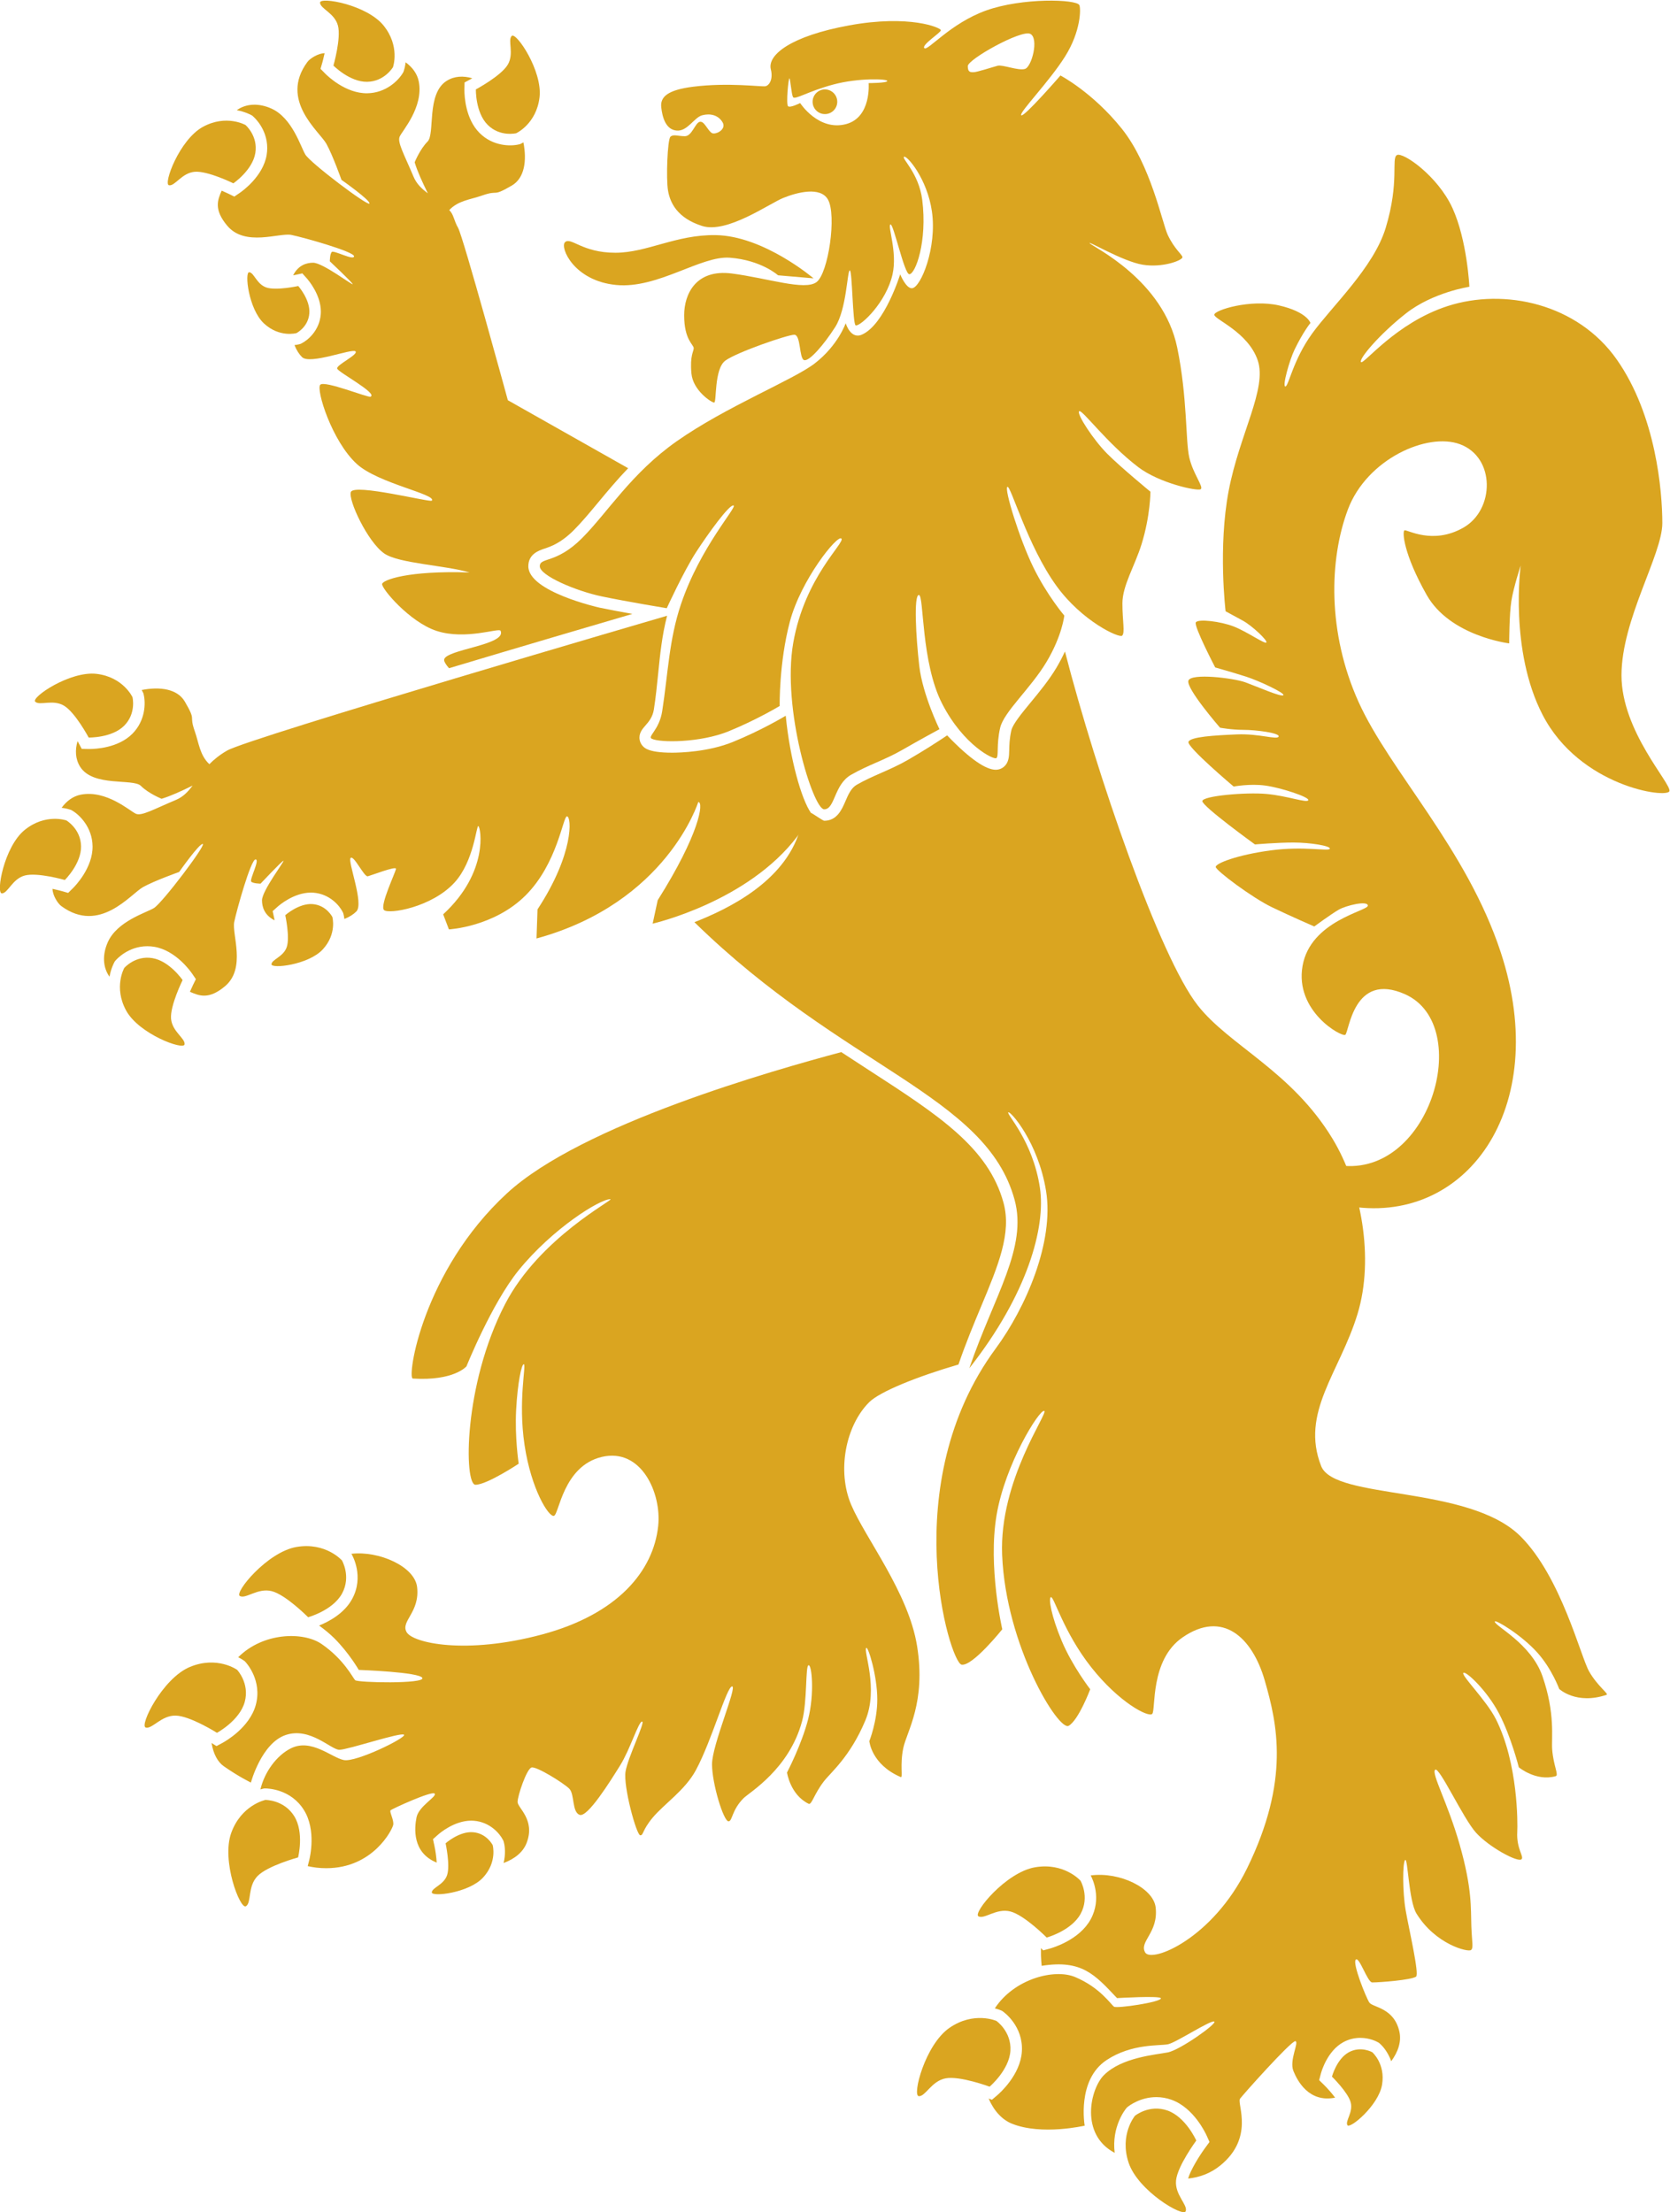<?xml version="1.0" encoding="UTF-8"?>
<!-- Created with Inkscape (http://www.inkscape.org/) -->
<svg width="387.82" height="513.65" version="1.1" viewBox="0 0 387.82 513.65" xmlns="http://www.w3.org/2000/svg">
	<g color="goldenrod">
		<g transform="matrix(1.333 0 0 -1.333 -106.09 556.83)" fill="currentColor" id="lion">
			<path d="m102.67 296.28s-1.611 3.503-6.24 4.061c-4.629 0.557-11.461-4.091-10.708-4.843 0.753-0.753 3.068 0.471 5.02-0.7 1.952-1.171 4.295-5.547 4.295-5.547s4.03-0.09 6.178 2.057c2.147 2.147 1.456 4.972 1.456 4.972"/>
			<path d="m91.156 274.81s-3.636 1.284-7.26-1.649c-3.624-2.934-5.047-11.074-3.982-11.058 1.064 0.016 1.798 2.53 3.998 3.115 2.2 0.585 6.971-0.781 6.971-0.781s2.872 2.829 2.826 5.865c-0.046 3.037-2.553 4.508-2.553 4.508"/>
			<path d="m120.9 126.85s-3.476 2.497-8.249 0.496c-4.773-2-8.817-10.233-7.677-10.547 1.139-0.313 2.701 2.138 5.227 2.079 2.526-0.06 7.187-2.998 7.187-2.998s3.938 2.123 4.833 5.373c0.894 3.25-1.321 5.597-1.321 5.597"/>
			<path d="m125.83 104.19s-4.192-0.864-5.954-5.731c-1.762-4.866 1.554-13.417 2.556-12.792 1.003 0.626 0.258 3.435 2.013 5.253 1.756 1.818 7.074 3.255 7.074 3.255s1.107 4.336-0.678 7.195c-1.784 2.86-5.011 2.82-5.011 2.82"/>
			<path d="m139.16 145.91s-2.824 3.216-7.925 2.343c-5.101-0.874-10.896-7.983-9.857-8.546 1.04-0.562 3.114 1.474 5.562 0.847 2.447-0.627 6.326-4.54 6.326-4.54s4.316 1.181 5.92 4.146c1.603 2.964-0.026 5.75-0.026 5.75"/>
			<path d="m101.24 249.12s-1.911-3.348 0.329-7.437c2.241-4.089 9.997-6.94 10.171-5.89 0.174 1.051-2.169 2.22-2.353 4.489-0.183 2.269 2.012 6.721 2.012 6.721s-2.272 3.329-5.268 3.826-4.891-1.709-4.891-1.709"/>
			<path d="m137.49 257.99s0.827-2.936-1.674-5.647c-2.502-2.711-9.001-3.418-8.934-2.578s2.09 1.29 2.664 2.997c0.575 1.706-0.26 5.544-0.26 5.544s2.381 2.122 4.776 1.93c2.395-0.191 3.428-2.246 3.428-2.246"/>
			<path d="m165.42 96.317s0.828-2.936-1.674-5.647c-2.501-2.711-9.001-3.417-8.934-2.577 0.068 0.839 2.09 1.289 2.664 2.996 0.575 1.707-0.259 5.544-0.259 5.544s2.38 2.122 4.775 1.931c2.395-0.191 3.428-2.247 3.428-2.247"/>
			<path d="m253.17 65.698s-3.915 1.728-8.174-1.212c-4.259-2.94-6.522-11.829-5.342-11.901 1.179-0.072 2.203 2.648 4.687 3.11 2.485 0.461 7.65-1.455 7.65-1.455s3.418 2.889 3.624 6.253c0.206 3.364-2.445 5.205-2.445 5.205"/>
			<path d="m277.32 49.178s-2.749-3.28-1.11-8.189c1.639-4.909 9.547-9.555 9.945-8.442 0.397 1.113-1.931 2.853-1.683 5.367 0.248 2.515 3.526 6.943 3.526 6.943s-1.824 4.087-4.998 5.221-5.68-0.9-5.68-0.9"/>
			<path d="m267.83 90.115s-2.823 3.216-7.925 2.342c-5.101-0.874-10.896-7.983-9.856-8.545 1.04-0.563 3.114 1.474 5.561 0.846 2.448-0.627 6.327-4.54 6.327-4.54s4.315 1.182 5.919 4.146c1.604 2.965-0.026 5.751-0.026 5.751"/>
			<path d="m318.66 60.237s2.305-1.997 1.705-5.637c-0.599-3.64-5.64-7.803-6.045-7.064-0.406 0.738 1.036 2.226 0.578 3.967-0.459 1.742-3.265 4.488-3.265 4.488s0.822 3.082 2.928 4.239c2.106 1.156 4.099 7e-3 4.099 7e-3"/>
			<path d="m216.46 293.04c-0.169-0.102-4.192-2.522-9.198-4.558-4.267-1.735-9.186-1.871-10.592-1.871-2.1 0-3.596 0.221-4.447 0.657-0.63 0.322-1.065 0.891-1.193 1.56-0.217 1.131 0.47 1.914 0.971 2.486 0.574 0.655 1.289 1.47 1.501 2.829 0.329 2.11 0.538 4.186 0.741 6.193 0.348 3.454 0.681 6.758 1.564 10.133 0 0-72.737-21.224-76.658-23.488-1.303-0.752-2.287-1.558-3.087-2.369-1.662 1.545-1.823 3.685-2.532 5.703-1.083 3.083 0.348 1.604-1.735 5.187-1.307 2.248-4.366 2.651-7.525 2.028 0.133-0.228 0.208-0.383 0.222-0.414l0.081-0.174 0.045-0.186c0.356-1.455 0.338-4.538-1.985-6.861-2.453-2.452-6.377-2.643-7.522-2.643l-1.281 0.027-0.552 1.028c-0.053 0.1-0.119 0.213-0.179 0.32-0.459-1.566-0.389-3.128 0.446-4.458 2.25-3.583 9.25-2 10.583-3.333 1.334-1.334 3.611-2.249 3.611-2.249 1.556 0.464 3.588 1.391 5.402 2.298-0.795-1.065-1.623-1.96-2.93-2.508-3.78-1.586-5.944-2.842-6.944-2.404-1 0.437-5.124 4.195-9.593 3.331-1.369-0.265-2.481-1.106-3.353-2.29 0.828-0.101 1.373-0.276 1.506-0.323l0.18-0.063 0.166-0.098c1.292-0.758 3.492-2.918 3.541-6.203 0.056-3.781-3.066-6.969-3.422-7.32l-0.831-0.818-1.123 0.32c-0.014 4e-3 -0.685 0.193-1.602 0.392 0-1.066 0.875-2.523 1.528-3.003 6.693-4.936 12.104 2.125 14.256 3.312 2.038 1.125 6.276 2.625 6.276 2.625s3.563 5.063 4.125 4.875c0.563-0.187-7.03-10.25-8.523-11.164-1.319-0.807-6.414-2.273-8.039-5.961-0.928-2.106-0.893-4.311 0.304-5.992 0.278 1.487 0.8 2.437 0.846 2.518l0.095 0.167 0.125 0.146c0.218 0.253 2.225 2.477 5.534 2.477 0.398 0 0.802-0.033 1.201-0.099 3.731-0.619 6.311-4.259 6.593-4.672l0.657-0.963-0.515-1.048c-0.164-0.334-0.344-0.733-0.523-1.154 1.635-0.713 3.29-1.389 6.094 0.953 3.75 3.134 1.187 9.084 1.625 11.209 0.437 2.125 2.901 10.896 3.714 10.896 0.812 0-1.094-3.532-0.75-3.875 0.344-0.344 1.625-0.344 1.625-0.344s3.666 3.899 3.984 3.984-3.734-5.203-3.734-6.89c0-1.093 0.376-2.574 2.193-3.485-0.03 0.157-0.059 0.314-0.091 0.463l-0.247 1.14 0.871 0.778c0.281 0.25 2.834 2.449 5.796 2.449 0.156 0 0.313-6e-3 0.469-0.018 2.776-0.222 4.484-2.204 5.056-3.342l0.086-0.171 0.052-0.185c0.07-0.246 0.126-0.545 0.164-0.879 0.921 0.369 1.592 0.816 2.088 1.312 1.375 1.375-1.562 8.75-1 9.313 0.563 0.562 2.355-3.361 3-3.188 0.646 0.173 4.899 1.813 4.899 1.313s-2.867-6.407-2.086-7.188 8.336 0.434 12.312 4.813c3.366 3.705 3.775 9.945 4.125 9.812 0.415-0.157 1.905-7.987-6.125-15.375l1-2.625s7.844 0.406 13.375 5.938c5.532 5.531 6.5 13.75 7.188 13.75 0.828 0 1.248-6.506-5.127-16.2l-0.175-5.071c22.715 6.208 28.177 23.771 28.177 23.771 1 0 0.228-5.546-7.063-17.105l-0.882-4.084s16.588 3.767 25.254 15.267c0.872 1.157 1.639 2.523 2.322 4.033-1.655 2.355-3.66 9.399-4.388 16.915l-0.015-9e-3"/>
			<path d="m169.52 394.52s3.503 1.611 4.061 6.239c0.557 4.63-4.09 11.462-4.843 10.709s0.471-3.068-0.7-5.02-5.547-4.294-5.547-4.294-0.09-4.031 2.057-6.177c2.147-2.148 4.972-1.457 4.972-1.457"/>
			<path d="m148.05 406.03s1.284 3.636-1.649 7.26c-2.934 3.624-11.074 5.047-11.058 3.982 0.016-1.064 2.53-1.797 3.115-3.997s-0.781-6.972-0.781-6.972 2.829-2.871 5.865-2.826c3.037 0.046 4.508 2.553 4.508 2.553"/>
			<path d="m122.36 395.95s-3.348 1.912-7.437-0.328c-4.089-2.241-6.94-9.997-5.89-10.171 1.051-0.174 2.22 2.169 4.489 2.353 2.269 0.183 6.721-2.012 6.721-2.012s3.33 2.272 3.826 5.268c0.497 2.996-1.709 4.89-1.709 4.89"/>
			<path d="m131.23 359.7s-2.936-0.828-5.647 1.674-3.418 9.001-2.578 8.934 1.29-2.09 2.997-2.664c1.706-0.575 5.544 0.26 5.544 0.26s2.122-2.381 1.93-4.776c-0.191-2.395-2.246-3.428-2.246-3.428"/>
			<path d="m227.88 155.59c-2.5 5.875-1 13.75 3.125 17.875 1.842 1.842 8.387 4.481 15.562 6.571 1.273 3.725 2.696 7.129 3.951 10.132 2.981 7.135 5.337 12.771 3.891 18.062-2.628 9.614-11.361 15.266-23.448 23.089-1.542 0.998-3.154 2.043-4.814 3.136-11.708-3.14-45.216-12.567-58.258-24.615-14.75-13.625-17.436-32.184-16.384-32.25 7.195-0.45 9.349 2.128 9.349 2.128s4.394 10.954 9.103 16.753c5.848 7.202 14.098 12.369 15.965 12.369 0.884 0-12.334-6.667-18.346-18.288-7.305-14.119-7.154-31.462-5.154-31.462s7.529 3.667 7.529 3.667-0.701 4.617-0.443 9.396c0.256 4.75 0.943 7.937 1.33 7.937 0.488 0-1.033-6.333 0.134-14.083s4.219-12.574 5.116-12.334c0.897 0.241 1.584 8.662 8.334 10.266 6.892 1.637 10.436-6.32 9.833-12.016-0.829-7.833-7.013-15.369-20.25-18.916s-22.5-1.5-23.583 0.416c-1.084 1.917 2.333 3.417 1.833 7.834-0.409 3.613-6.68 6.367-11.452 5.806l0.083-0.142c0.09-0.153 2.174-3.803 0.058-7.712-1.374-2.541-4.088-3.968-5.763-4.642 0.924-0.675 1.865-1.435 2.657-2.227 2.584-2.583 4.25-5.5 4.25-5.5s10.709-0.375 11.084-1.417c0.375-1.041-11.271-0.812-11.709-0.375-0.437 0.438-1.916 3.584-5.833 6.292-3.189 2.206-10.191 2.06-14.548-2.299 0.551-0.272 0.895-0.507 0.98-0.568l0.156-0.111 0.132-0.14c0.122-0.13 2.974-3.216 1.794-7.501-1.09-3.959-5.332-6.344-5.812-6.603l-1.027-0.552-0.857 0.538c0.304-1.911 1.069-3.307 2.14-4.056 2.625-1.833 4.709-2.833 4.709-2.833s1.833 6.875 6.083 8.292c4.25 1.416 7.875-2.584 9.333-2.584 1.459 0 10.758 3.123 11.255 2.625 0.498-0.497-8.321-4.825-10.463-4.416-2.142 0.408-5.667 3.833-9.25 2.041-2.496-1.248-4.584-4.134-5.299-7.151 0.258 0.079 0.432 0.119 0.467 0.127l0.188 0.038 0.193 3e-3c0.482 0 4.452-0.109 6.731-3.762 2.174-3.483 1.054-8.22 0.919-8.749l-0.26-1.019c0.965-0.225 2.028-0.362 3.228-0.362 8.166 0 11.5 6.709 11.666 7.542 0.167 0.833-0.708 2.292-0.458 2.542s7.167 3.416 7.667 2.916-2.75-2.166-3.146-4.145c-0.358-1.788-0.817-6.131 3.513-7.879-0.05 0.913-0.2 2.019-0.399 2.938l-0.247 1.14 0.871 0.777c0.281 0.251 2.834 2.45 5.796 2.45 0.157 0 0.312-7e-3 0.469-0.019 2.777-0.222 4.485-2.204 5.056-3.341l0.086-0.172 0.053-0.185c0.228-0.813 0.336-2.156-0.029-3.661 1.92 0.715 3.391 1.869 4.018 3.514 1.542 4.042-1.583 6.083-1.583 7.125s1.574 5.769 2.438 6c0.863 0.231 5.593-2.719 6.562-3.687 0.969-0.969 0.438-4.063 1.813-4.563s5.312 5.813 7.062 8.625c1.75 2.813 3.188 7.625 3.813 7.625s-2.438-6.125-2.875-8.687c-0.438-2.563 1.906-11.125 2.562-11.125 0.594 0 0.276 0.809 2.152 3.066 1.97 2.37 5.645 4.774 7.531 8.276 2.813 5.22 5.38 14.595 6.317 14.595 0.938 0-3.5-10.187-3.5-13.562s2-9.938 2.875-9.938c0.688 0 0.531 1.938 2.625 4.031 1.007 1.007 7.949 5.048 10.188 13.407 0.937 3.5 0.553 9.596 1.125 9.75 0.571 0.153 1.062-4.938-0.063-9.375-1.125-4.438-3.687-9.313-3.687-9.313s0.562-3.875 3.75-5.437c0.561-0.276 0.906 1.593 2.656 3.875 1.232 1.606 4.562 4.25 7.234 10.609 2.362 5.621-0.389 12.165 0.172 12.661 0.317 0.28 1.917-4.833 1.917-9 0-3.773-1.386-7.239-1.386-7.239s0.344-4.063 5.469-6.261c0.431-0.184-0.174 2.109 0.444 5.049 0.614 2.919 3.994 7.931 2.402 17.794-1.5 9.296-8.971 18.699-11.471 24.574"/>
			<path d="m356.44 126.56c-1.489 2.584-4.871 16.463-11.936 23.528-9 9-32.415 6.307-34.75 12.25-3.667 9.333 3.219 16.298 6.333 26.5 2.963 9.704 0.653 22.256-4.343 30.51-7.157 11.823-17.99 16.229-23.49 23.24-6.648 8.474-17.606 40.219-23.137 61.654-0.406-0.887-0.893-1.836-1.489-2.835-1.294-2.169-2.972-4.206-4.453-6.002-1.55-1.88-3.152-3.824-3.397-4.905-0.33-1.46-0.354-2.612-0.371-3.453-0.022-1.064-0.044-2.164-0.968-2.922-0.266-0.219-0.727-0.484-1.39-0.484-1.619 0-4.339 1.69-8.455 5.987l-1.319-0.874c-0.102-0.067-2.514-1.662-5.521-3.398-1.59-0.918-3.149-1.604-4.658-2.268-1.473-0.648-2.863-1.26-4.259-2.065-0.974-0.563-1.475-1.727-1.96-2.854-0.62-1.441-1.468-3.414-3.706-3.414-0.206 0-2.048 1.299-2.313 1.382-1.179-0.841-1.549-1.794-1.97-3.174-2.709-8.875-12.487-13.585-18.324-15.875 26.02-25.455 50.798-30.133 55.773-48.333 2.292-8.382-3.556-16.722-7.879-29.367 10.129 12.867 13.34 24.561 12.296 31.45-1.25 8.25-5.909 12.844-5.5 13.125 0.369 0.254 5.196-5.187 6.571-13.687 1.44-8.901-3.535-20.349-8.785-27.474-17.386-23.594-7.999-54.688-5.93-55.049 1.903-0.332 7.089 6.165 7.089 6.165s-2.52 10.878-0.993 19.893c1.513 8.93 7.44 18.379 8.293 18.147 0.852-0.233-7.867-12.03-7.324-25.103 0.658-15.883 9.852-30.745 11.589-29.753s3.754 6.366 3.754 6.366-3.123 4.03-4.972 8.444-2.301 7.373-1.888 7.6c0.507 0.279 2.177-6.055 7.033-12.206 4.857-6.151 9.967-8.783 10.627-8.13 0.66 0.654-0.433 9.369 5.273 13.316 6.996 4.84 12.163 0.013 14.33-7.487 2.186-7.568 4.434-17.375-3.066-32.709-6.022-12.31-16.684-16.585-17.768-14.668-1.083 1.916 2.334 3.416 1.834 7.833-0.381 3.361-6.221 6.249-11.321 5.579 0.313-0.581 1.978-3.989 0.01-7.626-1.953-3.612-6.624-4.98-7.151-5.124l-1.126-0.308-0.397 0.4c-0.039-1.818 0.13-3.09 0.13-3.09 7 1.11 9.26-1.532 13.126-5.621 0 0 7.645 0.459 7.645-0.043 0-0.665-7.648-1.795-8.166-1.457-0.518 0.338-2.398 3.328-6.788 5.172-3.576 1.502-10.613-0.297-13.98-5.461 0.614-0.157 1-0.319 1.077-0.353l0.176-0.078 0.157-0.109c0.146-0.102 3.573-2.533 3.3-6.971-0.251-4.098-3.911-7.304-4.328-7.657l-0.891-0.753-0.572 0.212c0.937-2.175 2.365-3.693 4.057-4.377 5.182-2.094 12.678-0.345 12.678-0.345s-1.424 7.974 3.826 11.433c4.416 2.91 9.262 2.446 10.689 2.746s7.405 4.236 8.051 3.958c0.647-0.278-5.942-4.961-8.083-5.375s-8.032-0.861-11.133-3.962c-2.383-2.383-4.228-10.33 1.876-13.536-0.568 4.593 1.886 7.604 2.007 7.749l0.123 0.146 0.149 0.122c0.213 0.172 2.164 1.691 4.979 1.691 0.893 0 1.779-0.155 2.634-0.46 3.867-1.383 5.929-5.791 6.151-6.289l0.475-1.065-0.693-0.94c-1.088-1.471-2.609-3.948-3.033-5.431 1.969 0.203 3.896 0.888 5.596 2.267 5.91 4.791 2.987 10.583 3.416 11.583 0.14 0.325 8.985 10.226 9.678 10.083 0.692-0.142-1.106-3.321-0.349-5.192 0.684-1.69 2.688-5.571 7.266-4.65-0.543 0.735-1.277 1.576-1.948 2.235l-0.833 0.816 0.3 1.128c0.106 0.4 1.123 3.952 3.897 5.476 0.922 0.505 1.921 0.762 2.97 0.762 1.661 0 2.865-0.645 3.09-0.774l0.167-0.097 0.145-0.126c0.638-0.553 1.467-1.616 1.989-3.074 1.21 1.653 1.805 3.425 1.425 5.145-0.934 4.223-4.667 4.211-5.24 5.081-0.572 0.87-2.962 6.791-2.368 7.459 0.594 0.667 2.041-3.959 2.874-3.959 1.37 0 6.804 0.427 7.632 1.006 0.605 0.424-1.232 8.262-1.803 11.525-0.572 3.263-0.555 8.385-0.089 8.802 0.466 0.417 0.608-7.118 1.968-9.334 3.313-5.395 9.023-6.784 9.512-6.347 0.442 0.396 0.155 1.225 0.047 4.158-0.112 3.08 0.178 6.433-2.045 14.234-2.058 7.223-4.958 12.376-4.26 13.001 0.699 0.626 4.848-8.424 7.098-10.939 2.251-2.515 7.286-5.24 7.938-4.657 0.513 0.459-0.896 1.798-0.732 4.755 0.079 1.422 0.17 11.963-3.736 19.685-1.635 3.233-5.987 7.52-5.663 8.015 0.323 0.496 4.084-2.97 6.205-7.027s3.462-9.399 3.462-9.399 3.004-2.512 6.421-1.551c0.602 0.169-0.388 1.792-0.605 4.659-0.153 2.019 0.566 6.21-1.684 12.73-1.989 5.764-8.403 8.806-8.316 9.55 0.05 0.42 4.652-2.324 7.43-5.429 2.517-2.811 3.796-6.318 3.796-6.318s2.965-2.798 8.25-1.018c0.444 0.149-1.536 1.455-3.036 4.058"/>
			<path d="m130.37 376.8c2.125-0.437 10.896-2.902 10.896-3.714 0-0.813-3.532 1.094-3.875 0.75-0.344-0.343-0.344-1.625-0.344-1.625s3.899-3.666 3.984-3.984-5.203 3.734-6.89 3.734c-1.093 0-2.574-0.376-3.485-2.193 0.157 0.03 0.314 0.059 0.463 0.091l1.14 0.247 0.778-0.87c0.25-0.282 2.449-2.834 2.449-5.797 0-0.156-6e-3 -0.313-0.018-0.469-0.221-2.776-2.204-4.484-3.342-5.056l-0.171-0.086-0.185-0.053c-0.246-0.069-0.545-0.125-0.879-0.163 0.369-0.921 0.816-1.592 1.312-2.089 1.375-1.375 8.75 1.563 9.313 1 0.562-0.562-3.361-2.354-3.188-3 0.173-0.645 7.128-4.311 5.812-4.898-0.457-0.203-7.973 2.868-8.754 2.086-0.781-0.781 2.009-9.851 6.387-13.827 3.705-3.365 13.879-5.256 13.051-6.364-0.266-0.355-13.589 3.053-14.116 1.489-0.473-1.398 2.915-8.662 5.812-10.687 2.508-1.753 10.565-2.052 14.875-3.313-10.774 0.355-15.09-1.308-15.235-2-0.161-0.77 4.805-6.652 9.475-8.177 5.079-1.658 10.897 0.582 11.157 0.021 1.16-2.511-9.834-3.26-9.834-5.094 0-0.293 0.307-0.813 0.859-1.429 12.469 3.735 24.814 7.368 31.941 9.456-1.908 0.343-3.989 0.732-5.722 1.093-0.124 0.026-12.405 2.783-12.405 7.208 0 2.127 1.825 2.741 2.805 3.071 1.138 0.382 2.857 0.96 5.115 3.218 1.394 1.395 2.793 3.078 4.275 4.86 1.574 1.895 3.255 3.912 5.196 5.931l-20.959 11.842s-7.785 28.498-8.673 30.036c-0.752 1.302-0.724 2.285-1.535 3.086 1.545 1.662 3.685 1.823 5.703 2.532 3.083 1.083 1.604-0.348 5.187 1.735 2.248 1.307 2.651 4.366 2.028 7.525-0.228-0.133-0.383-0.208-0.414-0.222l-0.174-0.081-0.186-0.045c-1.455-0.356-4.538-0.338-6.861 1.985-2.452 2.453-2.643 6.377-2.643 7.522l0.027 1.281 1.028 0.552c0.1 0.053 0.213 0.119 0.32 0.179-1.566 0.459-3.128 0.389-4.458-0.446-3.583-2.25-2-9.25-3.333-10.583-1.334-1.334-2.249-3.611-2.249-3.611 0.464-1.556 1.391-3.588 2.298-5.402-1.065 0.795-1.96 1.623-2.508 2.93-1.586 3.78-2.842 5.945-2.404 6.945 0.437 1 4.195 5.123 3.331 9.592-0.265 1.37-1.106 2.481-2.29 3.353-0.101-0.827-0.276-1.373-0.323-1.505l-0.063-0.181-0.098-0.165c-0.758-1.292-2.918-3.492-6.203-3.541-3.781-0.056-6.969 3.066-7.32 3.422l-0.818 0.832 0.32 1.122c4e-3 0.014 0.193 0.685 0.392 1.603-1.066 0-2.523-0.876-3.003-1.528-4.936-6.693 2.125-12.104 3.312-14.256 1.125-2.038 2.625-6.277 2.625-6.277s5.063-3.562 4.875-4.125c-0.187-0.562-10.25 7.031-11.164 8.524-0.807 1.319-2.273 6.414-5.961 8.039-2.106 0.928-4.311 0.893-5.992-0.304 1.487-0.278 2.437-0.8 2.518-0.846l0.167-0.095 0.146-0.125c0.253-0.218 2.477-2.225 2.477-5.534 0-0.398-0.033-0.802-0.099-1.201-0.619-3.731-4.259-6.311-4.672-6.593l-0.963-0.658-1.048 0.516c-0.334 0.164-0.733 0.344-1.154 0.523-0.713-1.635-1.389-3.29 0.953-6.094 3.134-3.75 9.084-1.187 11.209-1.625"/>
			<path d="m216.87 399.23c0.354-0.354 2.115 0.542 2.115 0.542s3.199-4.948 8.016-3.657c4.423 1.186 3.917 7.136 3.917 7.136s3.25 0 3.25 0.375-5.002 0.558-9.417-0.625-6.706-2.733-7.012-2.188c-0.265 0.472-0.488 3.271-0.613 3.271-0.203 0-0.61-4.5-0.256-4.854zm32.308 5.917c0.61 0 3.319 0.889 4.198 1.125 0.879 0.235 3.537-0.888 4.75-0.563s2.5 5.375 0.938 6.125c-1.563 0.75-10.875-4.439-10.875-5.625 0-1.062 0.437-1.062 0.989-1.062zm-35.302 0.5c-0.625 2.52 3.505 5.804 13.635 7.655 10.553 1.928 15.99-0.405 15.99-0.843 0-0.437-3.437-2.562-2.875-3.125 0.563-0.562 4.52 4.329 10.75 6.563 6.314 2.263 15.75 1.979 16.25 0.937 0.271-0.564 0.292-4.526-2.49-8.948-2.807-4.463-8.072-9.802-7.635-10.239 0.438-0.438 6.831 6.93 6.831 6.93s5.586-2.91 10.669-9.243 7.063-16.479 8.021-18.521c1.172-2.497 2.562-3.457 2.562-3.896 0-0.541-3.454-1.881-6.954-1.297-3.5 0.583-9.863 4.396-9.181 3.714s12.811-6.414 15.227-18.164c1.795-8.728 1.428-16.201 2.095-19.117 0.666-2.917 2.598-5.196 1.98-5.552-0.618-0.357-7.189 1.065-10.833 3.833-5.542 4.208-9.875 10.208-10.334 9.75-0.458-0.458 2.5-5 4.917-7.417 2.417-2.416 7.509-6.594 7.509-6.594s-9e-3 -4.197-1.551-9.156c-1.173-3.774-3.333-7.198-3.333-10.291 0-3.125 0.481-5.103-0.042-5.625-0.479-0.479-6.949 2.458-11.449 8.666-5.057 6.976-7.969 17.586-8.551 17.25-0.581-0.336 2.124-9.127 4.54-14.044 2.417-4.917 5.377-8.372 5.377-8.372s-0.347-3.47-3.094-8.073c-2.746-4.603-7.454-8.718-8.082-11.49-0.694-3.064-0.196-4.892-0.657-5.271-0.415-0.341-5.667 2.167-9.417 9.417s-3.167 19-4.083 19c-0.917 0-0.512-7.386 0.072-12.386 0.583-5 3.514-10.99 3.514-10.99s-3.515-1.899-6.503-3.624-5.935-2.612-8.917-4.333c-2.981-1.722-2.75-6-4.666-6-1.917 0-7.392 17.475-5.392 28.975s9.1 17.483 8.392 18.191c-0.709 0.709-7.058-7.225-8.975-14.475s-1.775-14.691-1.775-14.691-4-2.417-8.917-4.417-11.967-2.007-13.375-1.287c-0.776 0.398 1.312 1.519 1.821 4.787 1.04 6.672 1.179 12.403 3.261 18.607 3.362 10.021 9.887 17.018 9.168 17.237s-4.344-4.781-6.5-8.094c-2.156-3.312-5.131-9.806-5.131-9.806s-6.806 1.119-11.306 2.056c-4.5 0.938-10.813 3.625-10.813 5.25s2.834 0.375 7.334 4.875 8.61 11.352 16.531 16.912c8.654 6.075 20.34 10.69 24.05 13.564 4.065 3.149 5.377 6.993 5.377 6.993s0.833-2.851 2.802-2c3.981 1.721 6.69 10.517 6.69 10.517s1.011-2.514 2.078-2.425c1.513 0.127 4.357 7.064 3.451 13.377-0.824 5.734-4.371 9.8-4.855 9.52-0.483-0.279 2.577-2.838 3.167-7.5 0.917-7.245-1.187-12.958-2.25-12.958-0.875 0-2.777 8.964-3.292 8.667-0.514-0.297 1.236-4.792 0.375-8.667-1.083-4.875-5.52-9.062-6.416-8.917-0.553 0.09-0.593 9.704-1.042 9.584-0.448-0.12-0.542-6.75-2.542-9.875s-4.541-6.042-5.416-5.75c-0.875 0.291-0.542 4.416-1.709 4.416-1.166 0-10-3.041-12-4.5-2-1.458-1.489-7.315-1.958-7.315s-3.689 2.107-3.958 5.06c-0.29 3.18 0.396 3.797 0.396 4.422s-1.664 1.406-1.664 5.726c0 3.719 2.07 8.087 8.32 7.274 6.25-0.812 12.677-3.031 14.739-1.5 2.063 1.531 3.546 11.708 1.98 14.406-1.313 2.261-5.303 1.261-7.771 0.261-2.469-1-9.823-6.261-14.136-4.886-4.312 1.375-5.562 4-5.937 6.125s-0.094 8.907 0.406 9.407 1.313 0.104 2.531 0.104c1.219 0 1.773 2.288 2.563 2.5 0.789 0.211 1.311-1.359 2.081-1.917 0.604-0.437 2.667 0.557 1.917 1.839-0.75 1.281-2.177 1.594-3.562 1.222-1.384-0.37-2.551-2.821-4.426-2.665s-2.5 2.233-2.698 4.073c-0.198 1.844 1.192 3.013 5.54 3.566 6.118 0.778 11.943-0.049 12.617 0.09 0.667 0.138 1.365 1.211 0.937 2.938"/>
			<path d="m221.32 369.24s-8.687 7.412-17.063 7.532c-6.906 0.098-11.936-3.064-17.448-3.073-5.852-0.01-7.785 2.84-8.802 1.823-0.885-0.886 1.525-6.723 8.938-7.438 7.229-0.698 14.772 5.149 19.812 4.75 5.5-0.435 8.375-3.062 8.375-3.062l6.188-0.532"/>
			<path d="m312.26 214.84c16.257-3.062 24.352 24.207 12.125 29.688-9.062 4.062-9.759-6.672-10.437-7.063s-8.813 4.125-7.438 12 11.375 9.563 11.375 10.5c0 0.938-3.763 0.054-5.083-0.708s-4.25-2.917-4.25-2.917-4.042 1.75-7.417 3.375-9.75 6.375-9.75 7 3.708 2.083 9.542 2.875c5.833 0.792 10.166-0.208 10.333 0.292s-3.417 1.083-6.333 1.083c-2.917 0-6.709-0.333-6.709-0.333s-9.166 6.625-9.166 7.541c0 0.917 7.583 1.584 11.208 1.25 3.625-0.333 7.042-1.625 7.25-1.083s-4.75 2.167-7.458 2.542c-2.709 0.375-5.542-0.167-5.542-0.167s-8.208 6.917-7.875 7.792 4.5 1.125 8.417 1.291c3.916 0.167 7.041-1 7.291-0.375s-3.958 1.167-6.083 1.167-4.125 0.375-4.125 0.375-5.978 6.875-5.51 8.208c0.468 1.334 7.854 0.448 9.916-0.302 2.063-0.75 6.266-2.609 6.625-2.25 0.36 0.36-4.312 2.543-6.5 3.24-2.187 0.698-5.375 1.604-5.375 1.604s-3.75 7.188-3.375 7.844 4.313 0.187 6.625-0.719c2.313-0.906 5.36-3.078 5.657-2.781 0.296 0.297-2.469 2.926-4.094 3.807-1.625 0.88-3 1.63-3 1.63s-1.344 11.094 0.531 20.969 6.75 17.813 5.063 22.75c-1.688 4.938-7.563 7.125-7.563 7.938 0 0.812 6.313 2.75 11.25 1.625 4.938-1.125 5.5-3.063 5.5-3.063s-1.25-1.5-2.771-4.646c-0.877-1.814-2.166-6.416-1.604-6.416 0.563 0 1.318 4.591 4.667 9.218 3.437 4.75 10.729 11.504 12.822 18.426 2.437 8.062 0.928 12.079 1.949 12.668 1.02 0.589 7.125-3.625 9.687-9.25 2.563-5.625 2.938-13.687 2.938-13.687s-6.375-0.969-11.063-4.657c-4.687-3.687-8.281-8-7.812-8.468 0.468-0.469 6.046 6.829 15.062 9.75 9.913 3.211 22.661 0.437 29.5-9.313 6.84-9.75 7.927-22.99 7.927-28.49s-7.114-16.76-7.114-26.51 8.687-18.833 8.354-20.167c-0.334-1.333-15.624 0.75-22.104 13.292-5.813 11.25-3.813 26-3.813 26s-1.25-3.812-1.625-6.187-0.375-7.375-0.375-7.375-10.312 1.25-14.375 8.437c-4.062 7.188-4.264 11.025-3.875 11.25 0.39 0.225 4.9-2.625 10.313 0.5 5.412 3.125 5.548 12.202-0.625 14.5-5.737 2.136-16.25-2.625-19.532-11.344-3.281-8.718-3.593-21.468 1.844-33.531 5.438-12.062 18.843-25.569 24.78-43.631 8.999-27.375-6.293-47.941-26.967-44.119l-1.813 7.125"/>
			<path d="m225.45 400c0-1.186-0.962-2.147-2.148-2.147s-2.147 0.961-2.147 2.147 0.961 2.148 2.147 2.148 2.148-0.962 2.148-2.148"/>
		</g>
	</g>
</svg>
